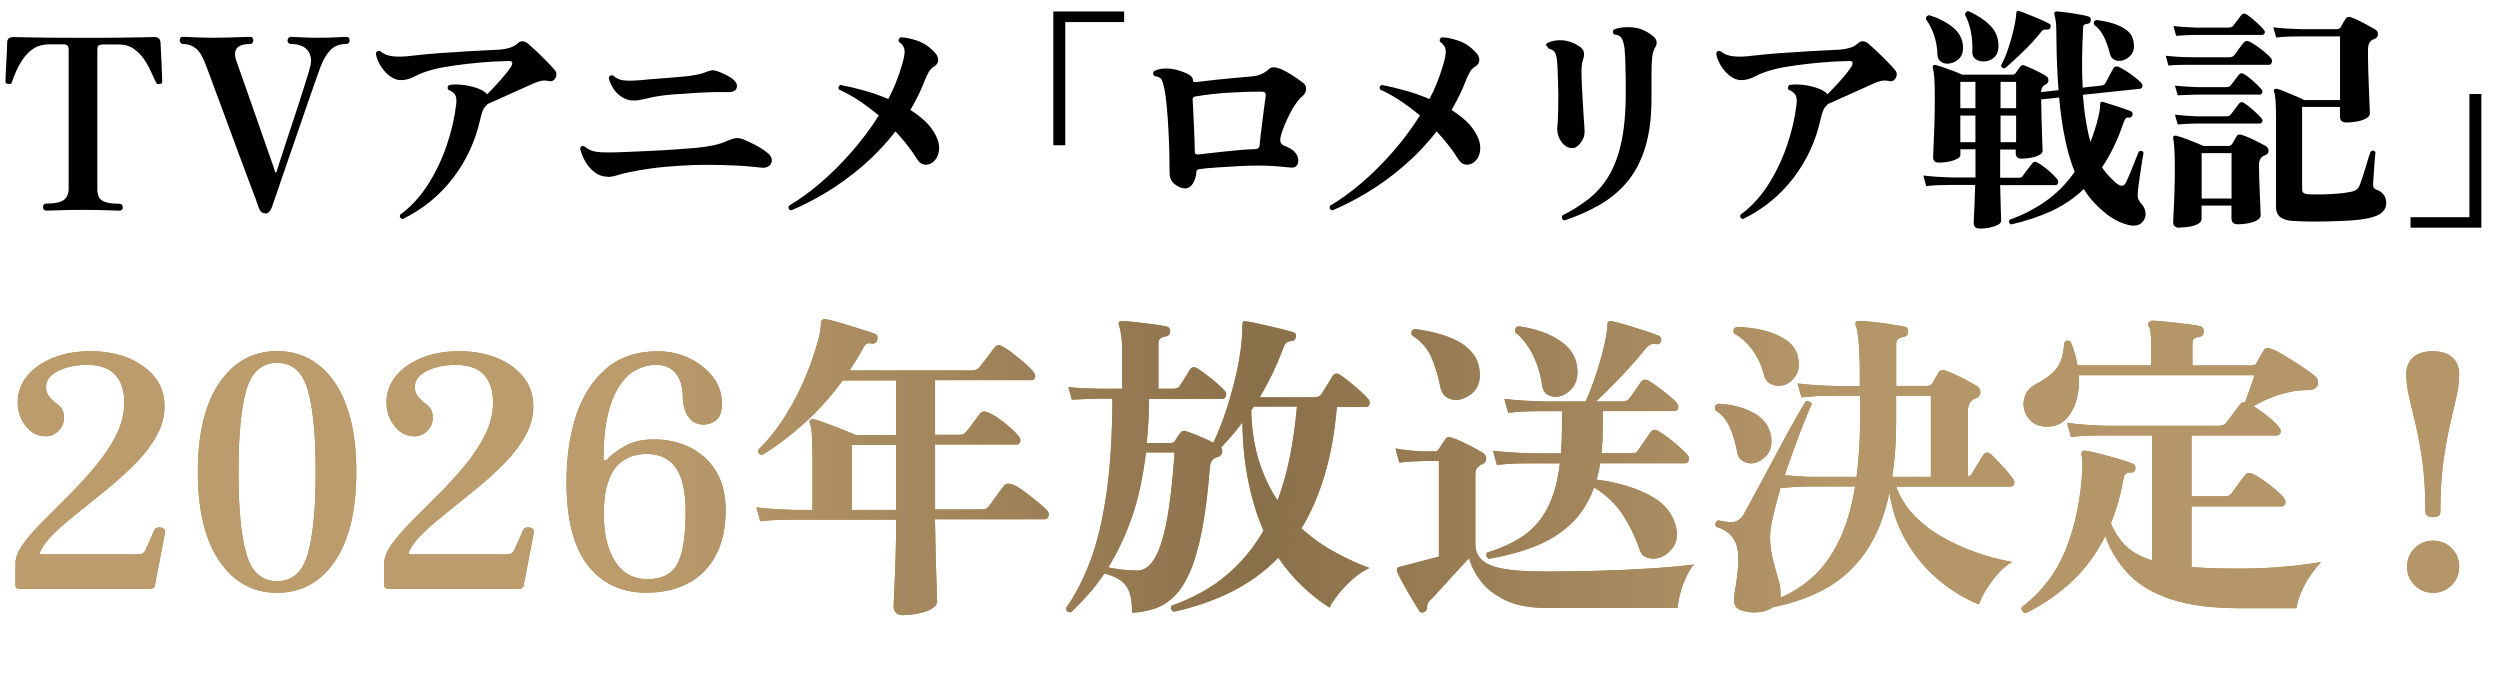 <?xml version="1.0" encoding="UTF-8"?>
<svg id="_レイヤー_2" data-name="レイヤー 2" xmlns="http://www.w3.org/2000/svg" xmlns:xlink="http://www.w3.org/1999/xlink" viewBox="0 0 324.45 88.26">
  <defs>
    <style>
      .cls-1 {
        fill: url(#_新規グラデーションスウォッチ_1);
      }

      .cls-1, .cls-2, .cls-3 {
        stroke-width: 0px;
      }

      .cls-3 {
        fill: #aa8246;
      }
    </style>
    <linearGradient id="_新規グラデーションスウォッチ_1" data-name="新規グラデーションスウォッチ 1" x1="2.01" y1="60.65" x2="319.16" y2="60.65" gradientUnits="userSpaceOnUse">
      <stop offset=".25" stop-color="#bc9c6d"/>
      <stop offset=".51" stop-color="#8a704a"/>
      <stop offset=".74" stop-color="#b59669"/>
    </linearGradient>
  </defs>
  <g id="_レイヤー_1-2" data-name="レイヤー 1">
    <g id="home_onair_1">
      <g>
        <path class="cls-2" d="m5.99,27.32c-.27,0-.4-.14-.4-.43,0-.31.13-.47.4-.47,1.16,0,1.94-.17,2.33-.5.39-.33.59-.8.59-1.4V6.4c0-.43-.22-.65-.65-.65h-1.86c-.79,0-1.46.18-2.02.54-.56.36-1.02.82-1.4,1.37-.37.55-.67,1.09-.9,1.63-.23.54-.4.99-.53,1.37-.04.12-.1.2-.19.22-.08.02-.2.02-.34,0h-.06c-.12-.02-.2-.07-.22-.14-.02-.07-.03-.15-.03-.23s.01-.35.03-.81.05-.97.08-1.55c.03-.58.06-1.12.08-1.61.02-.5.03-.84.03-1.02,0-.48.27-.71.81-.71.1,0,.55.01,1.33.03.79.02,1.85.04,3.18.05,1.33.01,2.87.02,4.61.02s3.27,0,4.61-.02c1.33-.01,2.41-.03,3.21-.05.81-.02,1.26-.03,1.37-.03.5,0,.76.25.78.75,0,.15.02.46.05.95.03.49.06,1.02.08,1.61s.04,1.12.06,1.58c.02.47.03.74.03.82,0,.12-.01.21-.03.26-.02.05-.11.09-.28.11-.02,0-.05.01-.09.03-.08,0-.16,0-.22-.02-.06-.01-.13-.1-.22-.26-.17-.35-.37-.8-.61-1.33-.24-.54-.54-1.08-.9-1.61-.36-.54-.81-.99-1.35-1.37-.54-.37-1.2-.56-1.99-.56h-2.05c-.19,0-.35.04-.48.11-.13.07-.2.25-.2.54v18.13c0,.35.06.67.17.96.11.29.37.52.78.68s1.03.25,1.88.25c.31,0,.47.16.47.47,0,.29-.16.43-.47.43-.21,0-.72-.02-1.54-.05-.82-.03-1.87-.05-3.15-.05s-2.34.02-3.18.05c-.84.03-1.37.05-1.6.05Z"/>
        <path class="cls-2" d="m34.42,27.69c-.37,0-.64-.22-.81-.65-.02-.08-.15-.46-.4-1.13-.25-.67-.57-1.54-.98-2.61-.4-1.07-.84-2.23-1.3-3.49-.47-1.26-.93-2.52-1.4-3.79-.47-1.26-.9-2.43-1.3-3.51-.4-1.08-.74-1.97-.99-2.67-.26-.7-.41-1.11-.45-1.21-.42-1.16-.86-1.94-1.35-2.33-.49-.39-1.06-.59-1.72-.59-.1,0-.2-.05-.28-.14s-.12-.19-.12-.29c0-.33.13-.5.4-.5.14,0,.43.01.85.03.42.02.91.04,1.46.06.55.02,1.08.03,1.6.03.6,0,1.26-.01,1.97-.03.71-.02,1.34-.04,1.89-.06.55-.02.87-.03.98-.03.27,0,.4.17.4.5,0,.1-.04.2-.11.29s-.17.14-.29.14c-1.66,0-2.27.69-1.83,2.08.06.21.23.69.5,1.44s.59,1.66.96,2.72c.37,1.06.76,2.16,1.16,3.31.4,1.15.78,2.23,1.13,3.24.35,1.01.65,1.87.9,2.56s.38,1.1.4,1.23c.02.06.05.09.09.09s.07-.01.09-.03c.06-.19.2-.61.4-1.26s.46-1.43.76-2.34c.3-.91.62-1.88.96-2.9.34-1.02.67-2.02.98-3,.31-.97.58-1.83.81-2.56.23-.73.38-1.27.47-1.6.23-.91.11-1.63-.34-2.17-.46-.54-1.17-.81-2.14-.81-.14,0-.26-.05-.34-.14-.08-.09-.12-.19-.12-.29,0-.12.04-.24.12-.34.08-.1.2-.16.34-.16.19,0,.6.02,1.24.06.64.04,1.44.06,2.39.06s1.68-.02,2.3-.06c.62-.04,1.02-.06,1.21-.06.31,0,.47.17.47.5,0,.1-.04.2-.12.29-.08.09-.2.14-.34.14-.87,0-1.56.27-2.06.81-.51.54-.95,1.3-1.32,2.3-.1.29-.29.81-.56,1.57-.27.76-.58,1.66-.95,2.72-.36,1.06-.75,2.18-1.16,3.37-.41,1.19-.82,2.38-1.23,3.55-.4,1.18-.78,2.27-1.12,3.26-.34.99-.62,1.82-.84,2.47-.22.65-.36,1.05-.42,1.2-.21.5-.49.75-.84.75Z"/>
        <path class="cls-2" d="m52.25,28.44c-.14-.04-.25-.11-.31-.22-.06-.1-.07-.22-.03-.34,1.39-1.01,2.58-2.3,3.59-3.86,1-1.56,1.82-3.26,2.45-5.09.63-1.83,1.05-3.65,1.26-5.45.06-.58,0-.99-.19-1.24-.19-.25-.47-.44-.84-.59-.08-.1-.11-.22-.08-.34.03-.12.1-.22.2-.28.5-.08,1.07-.09,1.71-.02.64.07,1.25.21,1.83.4.58.2,1.01.44,1.3.73l.09.09c.54-.54,1.1-1.14,1.69-1.8.59-.66,1.05-1.24,1.38-1.74.14-.23.2-.42.17-.57s-.19-.22-.48-.2c-1.24.02-2.47.09-3.69.2-1.22.11-2.35.24-3.4.39-1.04.15-1.93.31-2.65.5-.95.25-1.74.54-2.38.88-.63.34-1.25.51-1.85.51-.52,0-1.02-.2-1.51-.59-.49-.39-.88-.86-1.2-1.41-.31-.55-.49-1.05-.53-1.51.14-.29.35-.36.62-.22.37.35.91.56,1.61.64.7.07,1.53.05,2.48-.08,1.01-.12,2.18-.23,3.49-.33,1.31-.09,2.64-.18,3.99-.26,1.34-.08,2.59-.14,3.73-.19.46-.02.92-.1,1.38-.23.47-.13.83-.34,1.1-.6.23-.21.46-.29.68-.26.23.03.43.12.62.26.25.21.6.53,1.06.96.46.43.92.88,1.38,1.35.46.47.83.86,1.1,1.2.12.15.19.31.19.48s-.04.35-.12.51c-.21.35-.5.49-.87.4-.35-.08-.69-.09-1.02-.02-.33.07-.65.18-.96.33-.56.25-1.21.54-1.94.87-.73.33-1.46.66-2.19.98-.72.32-1.33.6-1.83.82-.04.06-.11.15-.22.25-.19.17-.33.39-.43.67-.1.28-.2.6-.28.95-.62,2.88-1.81,5.45-3.55,7.73-1.75,2.28-3.94,4.06-6.57,5.34Z"/>
        <path class="cls-2" d="m78.89,22.94c-.64,0-1.22-.2-1.72-.59-.51-.39-.92-.87-1.24-1.44-.32-.57-.53-1.12-.64-1.66.1-.29.29-.37.56-.25.35.31.77.52,1.24.64.48.11,1.18.16,2.11.14.48,0,1.18-.02,2.13-.06.94-.04,1.98-.09,3.1-.14,1.13-.05,2.22-.11,3.29-.19,1.07-.07,1.94-.14,2.62-.2.85-.08,1.61-.2,2.28-.34.67-.14,1.3-.35,1.88-.62.31-.14.61-.24.9-.29.29-.05.62-.02.99.11.52.21,1.07.47,1.66.78s1.09.63,1.5.96c.39.31.6.63.62.95.02.32-.1.58-.36.79-.26.21-.62.28-1.07.22-.41-.04-.95-.09-1.61-.16-.66-.06-1.33-.1-1.99-.12-.97-.04-2.05-.07-3.24-.08-1.19,0-2.35.03-3.49.11-1.45.08-2.75.2-3.9.36s-2.08.32-2.81.48c-.7.15-1.26.28-1.66.42-.4.13-.79.2-1.16.2Zm3.57-9.9c-.56.04-1.08-.07-1.57-.34-.49-.27-.9-.64-1.23-1.12s-.55-.97-.65-1.49c.1-.29.29-.38.56-.28.39.35.85.56,1.37.62.52.06,1.25.05,2.21-.03.31-.04.74-.08,1.3-.12.56-.04,1.16-.09,1.8-.14.64-.05,1.27-.1,1.88-.15.61-.05,1.13-.11,1.57-.17.41-.06.78-.13,1.09-.2.31-.07.6-.17.87-.29.29-.1.52-.17.7-.2.18-.03.39,0,.64.08.46.15.88.33,1.29.54.4.22.7.41.88.57.41.35.56.72.43,1.1-.12.38-.53.56-1.21.54-.5-.02-1.13-.02-1.89,0-.77.02-1.58.06-2.45.11-.87.05-1.7.11-2.5.17-.8.06-1.47.13-2.03.22-.52.08-1.05.19-1.6.33-.55.13-1.03.22-1.44.26Z"/>
        <path class="cls-2" d="m102.69,27.32c-.33-.1-.43-.31-.31-.62,1.28-.75,2.62-1.71,4.02-2.9,1.4-1.19,2.76-2.54,4.08-4.04,1.32-1.5,2.51-3.09,3.57-4.77-.81-.68-1.65-1.31-2.51-1.89-.87-.58-1.76-1.08-2.67-1.49-.06-.12-.07-.24-.02-.36.05-.11.13-.19.23-.23.97.19,2,.43,3.07.73,1.08.3,2.12.67,3.14,1.1.75-1.45,1.32-2.89,1.74-4.32.29-.93.41-1.61.36-2.03-.05-.42-.29-.78-.73-1.07-.06-.12-.07-.24-.01-.36.05-.11.13-.19.23-.23.68.02,1.43.18,2.25.47.82.29,1.57.82,2.25,1.58.29.33.41.66.37.99-.04.33-.23.59-.56.78-.25.15-.47.37-.65.68-.19.31-.37.7-.56,1.18-.25.66-.53,1.3-.84,1.92-.31.62-.64,1.23-.99,1.83.72.46,1.37.95,1.92,1.47.56.53,1,1.11,1.33,1.75.33.62.49,1.2.48,1.72-.01.53-.13.97-.36,1.33-.23.36-.51.61-.84.73-.29.12-.58.14-.88.05s-.55-.31-.76-.64c-.79-1.26-1.73-2.47-2.83-3.63-1.3,1.68-2.74,3.18-4.3,4.52-1.56,1.33-3.14,2.48-4.73,3.43-1.59.95-3.09,1.72-4.5,2.3Z"/>
        <path class="cls-2" d="m136.7,18.84V1.49h9.19v1.37h-7.64v15.99h-1.55Z"/>
        <path class="cls-2" d="m153.87,24.46c-.46,0-.92-.18-1.4-.54-.48-.36-.7-.9-.68-1.6,0-.58-.01-1.36-.03-2.33-.02-.97-.06-2.01-.12-3.1-.06-1.1-.13-2.12-.22-3.07-.08-.95-.18-1.68-.28-2.17-.12-.6-.25-1.03-.37-1.29-.12-.26-.43-.42-.93-.48-.23-.21-.25-.42-.06-.65.43-.25,1.02-.36,1.75-.34.73.02,1.55.23,2.44.62.58.25.87.58.87.99,0,.1.1.16.31.16.83-.1,1.69-.2,2.59-.3.9-.09,1.77-.18,2.62-.26.85-.08,1.58-.14,2.2-.19.81-.08,1.51-.39,2.11-.93.17-.17.36-.25.59-.25s.48.05.75.15c.41.15.93.41,1.55.79.62.38,1.16.76,1.61,1.13.25.21.36.47.33.79-.03.32-.16.6-.39.82-.27.21-.5.45-.7.71-.2.27-.41.59-.64.96-.25.43-.49.91-.73,1.41-.24.51-.43.98-.59,1.43-.16.45-.25.79-.29,1.04-.06.41.07.71.4.9.23.08.5.21.81.37.31.17.54.34.68.53.25.27.39.57.43.9.04.33-.02.61-.19.82-.17.22-.43.31-.81.26-.39-.04-.98-.09-1.77-.16-.79-.06-1.57-.09-2.36-.09-.85,0-1.76.03-2.73.08-.97.05-1.91.11-2.79.17s-1.63.13-2.23.22c-.23.04-.34.17-.34.37,0,.27-.06.57-.17.9-.11.33-.27.62-.48.85-.21.24-.46.36-.75.36Zm1.61-4.41c.37-.04.87-.1,1.49-.17.62-.07,1.28-.14,1.99-.22.7-.07,1.39-.14,2.05-.2.66-.06,1.23-.09,1.71-.09.29-.02.48-.07.58-.14.09-.07.15-.18.17-.33.02-.27.06-.67.12-1.21.06-.54.13-1.12.22-1.75s.16-1.25.23-1.85c.07-.6.14-1.1.2-1.49.04-.29.02-.48-.06-.57-.08-.09-.28-.14-.59-.14-1.28,0-2.67.05-4.14.14-1.48.09-2.89.25-4.24.48-.29.02-.43.15-.43.37.02.39.05.9.08,1.52.03.62.06,1.28.09,1.97.03.69.06,1.34.08,1.94.02.6.03,1.06.03,1.37,0,.17.04.27.12.31.08.04.19.06.31.06Z"/>
        <path class="cls-2" d="m172.92,27.32c-.33-.1-.43-.31-.31-.62,1.28-.75,2.62-1.71,4.02-2.9,1.4-1.19,2.76-2.54,4.08-4.04,1.32-1.5,2.51-3.09,3.57-4.77-.81-.68-1.65-1.31-2.51-1.89-.87-.58-1.76-1.08-2.67-1.49-.06-.12-.07-.24-.02-.36.05-.11.13-.19.23-.23.97.19,2,.43,3.07.73,1.08.3,2.12.67,3.14,1.1.75-1.45,1.32-2.89,1.74-4.32.29-.93.41-1.61.36-2.03-.05-.42-.29-.78-.73-1.07-.06-.12-.07-.24-.01-.36.05-.11.13-.19.23-.23.68.02,1.43.18,2.25.47.82.29,1.57.82,2.25,1.58.29.33.41.66.37.99-.04.33-.23.59-.56.78-.25.15-.47.37-.65.68-.19.31-.37.7-.56,1.18-.25.66-.53,1.3-.84,1.92-.31.62-.64,1.23-.99,1.83.72.46,1.37.95,1.92,1.47.56.53,1,1.11,1.33,1.75.33.62.49,1.2.48,1.72-.01.53-.13.97-.36,1.33-.23.36-.51.61-.84.73-.29.12-.58.14-.88.05s-.55-.31-.76-.64c-.79-1.26-1.73-2.47-2.83-3.63-1.3,1.68-2.74,3.18-4.3,4.52-1.56,1.33-3.14,2.48-4.73,3.43-1.59.95-3.09,1.72-4.5,2.3Z"/>
        <path class="cls-2" d="m204.01,19.22c-.37,0-.71-.14-1.02-.42s-.55-.64-.71-1.07c-.17-.43-.22-.89-.16-1.37.04-.33.07-.87.09-1.63.02-.76.03-1.58.03-2.47-.02-.79-.04-1.57-.06-2.34-.02-.78-.05-1.37-.09-1.78-.04-.66-.15-1.11-.31-1.35-.17-.24-.4-.39-.71-.45-.08-.06-.16-.13-.22-.22-.06-.08-.12-.16-.19-.22-.02-.1.02-.21.12-.31.58-.29,1.25-.41,2-.36.75.05,1.48.32,2.19.79.58.35.75.9.5,1.65-.15.37-.22.93-.22,1.68,0,.52.02,1.11.05,1.79.03.67.07,1.36.11,2.06.04.7.08,1.36.12,1.96.04.48.07.89.09,1.24.02.35.03.6.03.75,0,.46-.17.92-.51,1.38s-.72.7-1.13.7Zm-.99,9.38c-.14-.04-.24-.12-.28-.25-.04-.12-.04-.25,0-.37,1.22-.62,2.34-1.32,3.35-2.1,1.01-.78,1.89-1.75,2.62-2.93.73-1.18,1.3-2.65,1.69-4.41.39-1.76.59-3.92.59-6.49,0-1.03,0-2.08-.03-3.15-.02-1.07-.06-1.92-.12-2.56-.08-.66-.22-1.13-.4-1.41s-.51-.43-.96-.45c-.21-.21-.22-.42-.03-.65.66-.27,1.46-.36,2.41-.28.94.08,1.83.46,2.65,1.12.25.19.4.41.47.68.06.27,0,.53-.16.78-.21.33-.34.76-.4,1.29-.06.53-.09,1.32-.09,2.38v2.95c0,2.5-.27,4.64-.82,6.41-.55,1.77-1.33,3.25-2.34,4.45-1.01,1.2-2.21,2.19-3.58,2.98-1.38.79-2.89,1.46-4.55,2.02Z"/>
        <path class="cls-2" d="m226.2,28.44c-.14-.04-.25-.11-.31-.22-.06-.1-.07-.22-.03-.34,1.39-1.01,2.58-2.3,3.59-3.86,1-1.56,1.82-3.26,2.45-5.09.63-1.83,1.05-3.65,1.26-5.45.06-.58,0-.99-.19-1.24-.19-.25-.47-.44-.84-.59-.08-.1-.11-.22-.08-.34.03-.12.1-.22.2-.28.5-.08,1.07-.09,1.71-.02.64.07,1.25.21,1.83.4.58.2,1.01.44,1.3.73l.09.09c.54-.54,1.1-1.14,1.69-1.8.59-.66,1.05-1.24,1.38-1.74.14-.23.2-.42.17-.57s-.19-.22-.48-.2c-1.24.02-2.47.09-3.69.2-1.22.11-2.35.24-3.4.39-1.04.15-1.93.31-2.65.5-.95.25-1.74.54-2.38.88-.63.34-1.25.51-1.85.51-.52,0-1.02-.2-1.51-.59-.49-.39-.88-.86-1.2-1.41-.31-.55-.49-1.05-.53-1.51.14-.29.35-.36.62-.22.37.35.91.56,1.61.64.7.07,1.53.05,2.48-.08,1.01-.12,2.18-.23,3.49-.33,1.31-.09,2.64-.18,3.99-.26,1.34-.08,2.59-.14,3.73-.19.46-.02.92-.1,1.38-.23.47-.13.83-.34,1.1-.6.23-.21.46-.29.68-.26.23.03.43.12.62.26.25.21.6.53,1.06.96.46.43.92.88,1.38,1.35.46.47.83.86,1.1,1.2.12.15.19.31.19.48s-.04.35-.12.51c-.21.35-.5.49-.87.4-.35-.08-.69-.09-1.02-.02-.33.07-.65.18-.96.33-.56.25-1.21.54-1.94.87-.73.33-1.46.66-2.19.98-.72.32-1.33.6-1.83.82-.04.06-.11.15-.22.25-.19.17-.33.39-.43.67-.1.28-.2.6-.28.95-.62,2.88-1.81,5.45-3.55,7.73-1.75,2.28-3.94,4.06-6.57,5.34Z"/>
        <path class="cls-2" d="m256.9,29.65c-.5,0-.75-.23-.75-.68,0-.1.01-.39.03-.87.02-.48.05-1.08.08-1.8.03-.72.06-1.49.08-2.3h-2.98c-.68,0-1.28.01-1.8.03s-1.04.06-1.58.12l-.37-1.37c1.01.12,2.27.21,3.76.25h3.01v-3.66h-1.96v.71c0,.21-.14.39-.43.54-.29.16-.65.27-1.09.36-.43.08-.86.12-1.27.12-.5,0-.75-.23-.75-.68,0-.08,0-.37.03-.87.02-.5.05-1.11.08-1.85.03-.73.06-1.52.08-2.34.02-.83.03-1.6.03-2.33,0-1.35-.02-2.31-.06-2.89-.04-.58-.11-1.02-.22-1.33-.02-.12.01-.23.09-.31s.19-.1.31-.06c.25.06.58.17,1.01.31.42.15.86.3,1.3.47.45.17.82.32,1.13.47h6.49c.19,0,.34-.07.46-.22.08-.12.17-.26.26-.4.09-.14.2-.29.33-.43.06-.08.14-.14.23-.17.09-.03.21-.02.36.05.23.08.52.21.88.37.36.17.72.34,1.09.53.36.19.65.35.85.5.17.12.24.3.23.53-.01.23-.12.39-.33.5-.17.08-.27.15-.31.19-.19.15-.29.41-.31.81l.25-.03,2.02-.22c-.17-2.05-.26-4.34-.28-6.86,0-1.01-.03-1.72-.09-2.11-.06-.39-.11-.66-.16-.81-.06-.08-.06-.18,0-.28.04-.1.13-.16.28-.16.33.02.77.07,1.32.14.55.07,1.09.16,1.61.25.53.09.92.18,1.16.26.27.06.38.23.34.5-.02.27-.17.42-.43.47-.19.02-.33.06-.42.11-.09.05-.14.17-.14.36-.08,1.51-.13,2.91-.14,4.21s.02,2.49.08,3.59l2.27-.25c.19-.02.33-.05.43-.09s.2-.13.28-.28c.1-.21.26-.52.48-.93.22-.41.39-.72.51-.93.14-.27.37-.34.68-.22.46.21.98.52,1.58.95.6.42,1.04.79,1.33,1.1.17.17.23.34.19.51-.04.18-.14.27-.31.29l-7.42.78c.1,1.28.24,2.43.4,3.43.17,1,.36,1.9.59,2.69.21-.52.4-1.06.57-1.61.18-.56.34-1.15.48-1.77.1-.39.16-.72.17-.99.01-.27.03-.47.05-.59,0-.23.13-.3.4-.22.14.04.45.13.9.28.46.15.94.3,1.44.47.51.17.91.31,1.2.43.21.08.29.25.25.5-.02.08-.07.17-.16.25-.08.08-.2.11-.34.09-.21-.02-.35.03-.43.16-.08.12-.18.33-.28.62-.39,1.14-.82,2.17-1.27,3.1-.46.93-.95,1.79-1.49,2.58.27.39.55.75.84,1.06.29.31.59.61.9.9.35.29.64.43.85.43s.41-.17.57-.5c.14-.31.32-.72.53-1.23.21-.51.41-1.02.62-1.54.21-.52.36-.91.47-1.18.31-.14.52-.09.62.16-.04.21-.1.53-.17.98-.07.45-.14.92-.22,1.43-.07.51-.14.98-.2,1.41-.06.44-.1.75-.12.93-.06.48-.07.84-.02,1.09s.23.55.54.9c.29.35.44.75.45,1.2s-.16.83-.51,1.16c-.39.39-1.03.47-1.91.23-.88-.24-1.74-.68-2.59-1.32-.58-.46-1.12-.95-1.63-1.49-.51-.54-.97-1.14-1.38-1.8-1.26,1.2-2.68,2.16-4.24,2.87-1.56.71-3.3,1.29-5.2,1.72-.29-.15-.35-.35-.19-.62,1.72-.6,3.29-1.41,4.72-2.42,1.43-1.01,2.67-2.28,3.73-3.79-.97-2.36-1.65-5.58-2.02-9.65l-2.02.22-.31.03c.02.95.04,1.91.06,2.89.02.97.05,1.81.08,2.51s.05,1.13.05,1.27c0,.21-.14.39-.42.54-.28.16-.63.27-1.06.36-.42.08-.84.12-1.26.12-.5,0-.75-.24-.75-.71v-.47h-2.02v3.66h2.24c.19,0,.33-.01.43-.03.1-.02.2-.1.28-.25.17-.23.38-.51.64-.85.26-.34.45-.58.57-.73.17-.25.4-.28.71-.09.41.23.87.55,1.37.98.5.42.88.8,1.15,1.13.14.19.19.37.12.54s-.18.26-.34.26h-7.17c.02,1.12.05,2.12.08,3.01.03.89.05,1.43.05,1.61,0,.21-.15.39-.45.54s-.67.27-1.1.36c-.43.08-.87.12-1.3.12Zm-3.79-21.42c-.43.08-.81.03-1.13-.16-.32-.19-.5-.51-.54-.96-.02-.91-.17-1.77-.45-2.58s-.63-1.48-1.04-2.02c-.02-.17.02-.29.11-.39.09-.09.21-.14.36-.14,1.22.39,2.24.92,3.04,1.58.81.66,1.24,1.48,1.3,2.45.04.64-.1,1.14-.42,1.51-.32.36-.73.6-1.23.7Zm1.3,5.81h1.96v-3.42h-1.96v3.42Zm0,4.41h1.96v-3.45h-1.96v3.45Zm3.17-10.49c-.46.04-.84-.05-1.16-.26-.32-.22-.47-.55-.45-1.01.06-1.9-.26-3.5-.96-4.78.02-.17.08-.29.19-.37.1-.08.22-.1.34-.06,1.12.5,2.03,1.11,2.75,1.83.71.72,1.07,1.6,1.07,2.64,0,.64-.17,1.13-.51,1.46s-.76.52-1.26.56Zm2.05,6.08h2.02v-3.42h-2.02v3.42Zm0,4.41h2.02v-3.45h-2.02v3.45Zm.59-9.59c-.15.02-.26,0-.36-.08-.09-.07-.15-.17-.17-.29.35-.6.7-1.43,1.04-2.5.34-1.07.62-2.15.82-3.24.04-.23.07-.42.09-.59s.03-.29.03-.37c0-.17.02-.27.06-.31.08-.08.19-.1.31-.06.31.1.7.25,1.18.45.48.2.96.4,1.46.6.5.21.91.4,1.24.59.21.08.27.25.19.5-.02.12-.08.2-.19.23-.1.03-.21.05-.31.05-.21-.02-.36,0-.45.05-.09.05-.2.16-.33.33-.66.83-1.43,1.67-2.3,2.51s-1.65,1.56-2.33,2.14Zm15.27-1.02c-.35.1-.69.08-1.03-.06-.33-.14-.55-.42-.65-.84-.15-.64-.38-1.32-.71-2.05-.33-.72-.77-1.27-1.3-1.65-.15-.31-.06-.53.25-.65.7.08,1.41.23,2.11.43.7.21,1.31.5,1.82.88.51.38.81.9.92,1.54.12.66.03,1.2-.28,1.61-.31.41-.68.67-1.12.78Z"/>
        <path class="cls-2" d="m281.41,8.48l-.34-1.24c.62.06,1.21.11,1.75.14.55.03,1.17.05,1.88.05h4.59c.33,0,.57-.1.71-.31.1-.14.29-.41.57-.79.28-.38.49-.66.64-.82.21-.21.45-.25.71-.12.29.15.62.35.99.61.37.26.72.53,1.06.81s.58.52.75.73c.14.17.18.35.11.56-.07.21-.19.31-.36.31h-9.78c-.79,0-1.44,0-1.96.02-.52.01-.96.04-1.33.08Zm1.43,21.08c-.54,0-.81-.25-.81-.75,0-.12.02-.55.06-1.27.04-.72.08-1.59.11-2.61.03-1.01.05-2.03.05-3.04s-.02-1.84-.06-2.55c-.04-.7-.09-1.15-.16-1.33-.02-.17,0-.28.06-.34.1-.06.22-.08.34-.06.41.1.98.29,1.69.57.71.28,1.33.53,1.85.76h3.2c.25,0,.42-.09.53-.28.06-.1.16-.26.28-.47.12-.21.22-.37.28-.5.12-.23.34-.29.65-.19.29.08.63.21,1.02.39.39.18.79.36,1.18.56.39.2.71.37.96.51.23.15.34.35.34.62s-.15.46-.43.56c-.06.02-.13.05-.22.09-.39.19-.59.59-.59,1.21,0,.41.01.97.03,1.66.02.69.05,1.4.08,2.13.03.72.06,1.35.08,1.86s.03.81.03.87c0,.23-.15.43-.45.61-.3.18-.68.31-1.13.4-.46.09-.91.14-1.37.14-.56,0-.84-.26-.84-.78v-1.65h-3.88v1.77c0,.23-.15.42-.43.59-.29.17-.66.29-1.1.37s-.9.12-1.35.12Zm-.43-24.93l-.34-1.24c.83.08,1.79.15,2.89.19h4.22c.31,0,.53-.08.65-.25s.29-.38.5-.65c.21-.27.38-.51.53-.71.17-.23.39-.27.68-.12.33.21.72.52,1.18.93.46.41.82.78,1.09,1.09.12.15.16.29.09.44-.06.15-.18.22-.34.22h-8.57c-1.06.02-1.92.06-2.58.12Zm.22,7.73l-.37-1.24c.83.08,1.8.15,2.92.19h3.69c.31,0,.53-.08.65-.25.12-.17.29-.38.5-.65.21-.27.38-.51.53-.71.19-.23.41-.26.68-.09.33.19.72.49,1.18.9s.82.78,1.09,1.09c.12.15.16.29.09.45-.06.16-.18.23-.34.23h-8.07c-1.04.02-1.88.05-2.54.09Zm0,3.79l-.37-1.27c.83.1,1.8.18,2.92.22h3.69c.29,0,.51-.08.65-.25.12-.17.29-.39.5-.67.21-.28.38-.51.53-.7.19-.25.41-.29.68-.12.33.21.72.51,1.18.92.46.4.82.76,1.09,1.07.12.15.16.29.09.45-.06.16-.18.23-.34.23h-8.07c-1.04.02-1.88.06-2.54.12Zm3.1,9.62h3.88v-5.9h-3.88v5.9Zm11.95,2.92c-.79-.06-1.37-.23-1.74-.51-.37-.28-.56-.74-.56-1.38v-11.58c0-.91-.02-1.63-.06-2.17-.04-.54-.1-.91-.19-1.12-.06-.17-.03-.29.09-.37.1-.04.22-.05.34-.03.27.08.62.21,1.04.39.42.18.86.36,1.3.54.45.19.82.36,1.13.53h4.66V4.72h-4.91c-.68,0-1.28.01-1.8.03-.52.02-1.04.06-1.58.12l-.37-1.33c.64.08,1.25.14,1.82.17.57.03,1.22.06,1.94.08h4.44c.27,0,.46-.09.56-.28.06-.12.16-.3.29-.53.13-.23.24-.4.33-.53.12-.23.35-.3.68-.22.43.15.97.39,1.61.73.64.34,1.16.63,1.55.85.25.15.37.36.36.64-.01.28-.16.48-.45.61-.12.04-.22.08-.28.12-.37.19-.56.61-.56,1.27,0,.75,0,1.57.03,2.48s.05,1.8.09,2.65c.04.86.07,1.58.09,2.17s.03.93.03,1.01c0,.23-.16.43-.47.6-.31.18-.7.31-1.16.4s-.94.14-1.41.14c-.56,0-.84-.26-.84-.78v-1.24h-4.91v10.65c0,.25.06.42.19.51.12.09.32.15.59.17.56.02,1.19.03,1.89.02.7-.01,1.38-.05,2.03-.11.65-.06,1.18-.13,1.6-.22.33-.06.58-.16.76-.29.18-.13.33-.36.45-.67.06-.14.16-.42.29-.82.13-.4.27-.85.42-1.33.14-.49.28-.93.4-1.33.12-.4.22-.67.28-.79.27-.19.48-.16.62.09-.02.15-.05.41-.08.79-.03.38-.06.81-.09,1.27s-.06.9-.09,1.29c-.03.39-.05.67-.05.84,0,.21.04.36.11.45.07.09.21.18.42.26.35.12.64.33.85.62.22.29.33.66.33,1.12s-.19.85-.56,1.18c-.37.33-.97.58-1.8.75-.58.12-1.31.22-2.2.28-.89.06-1.83.1-2.81.12-.98.02-1.89.03-2.73.02-.84-.01-1.49-.04-1.94-.08Z"/>
        <path class="cls-2" d="m312.84,29.56v-1.37h7.64v-15.99h1.55v17.35h-9.19Z"/>
      </g>
      <g>
        <g>
          <path class="cls-3" d="m2.8,76.43c-.2,0-.38-.02-.54-.06-.17-.04-.25-.19-.25-.44v-2.84c0-.75.34-1.59,1.02-2.53.68-.93,1.56-1.94,2.63-3.01,1.07-1.07,2.21-2.21,3.41-3.41,1.2-1.2,2.33-2.44,3.41-3.74,1.07-1.3,1.95-2.63,2.63-3.99.68-1.36,1.02-2.76,1.02-4.18,0-1.56-.4-2.76-1.19-3.61-.79-.85-2.03-1.27-3.7-1.27-.86,0-1.7.11-2.51.33-.81.22-1.47.55-1.99.98-.52.43-.77.97-.77,1.61,0,.36.1.71.31,1.04.21.33.59.71,1.15,1.13.59.42.88,1,.88,1.76,0,.67-.24,1.24-.71,1.71-.47.47-1.03.71-1.67.71-1.03,0-1.9-.45-2.59-1.34-.7-.89-1.04-1.91-1.04-3.05,0-1.28.41-2.42,1.23-3.43.82-1,1.94-1.79,3.36-2.36,1.42-.57,3.04-.86,4.85-.86s3.52.3,4.95.9,2.57,1.43,3.41,2.49c.84,1.06,1.25,2.31,1.25,3.76,0,1.28-.33,2.54-1,3.76-.67,1.23-1.55,2.4-2.63,3.51-1.09,1.11-2.26,2.19-3.53,3.24-1.27,1.04-2.5,2.04-3.7,2.99-1.2.95-2.26,1.85-3.18,2.7-.92.85-1.57,1.65-1.96,2.4-.17.31-.22.49-.15.54.07.06.24.08.52.08h11.87c.36,0,.63-.03.82-.08.18-.06.36-.25.52-.58.14-.31.33-.72.56-1.25.24-.53.41-.93.52-1.21.11-.22.29-.35.54-.38s.47.02.67.15c.2.13.25.34.17.65l-1.3,6.77c-.06.22-.19.35-.4.38-.21.03-.45.04-.73.04H2.8Z"/>
          <path class="cls-3" d="m35.96,76.93c-3.12,0-5.61-1.36-7.48-4.1-1.87-2.73-2.8-6.59-2.8-11.58s.93-8.85,2.8-11.58c1.87-2.73,4.36-4.1,7.48-4.1s5.65,1.37,7.5,4.1c1.85,2.73,2.78,6.59,2.78,11.58s-.93,8.85-2.78,11.58c-1.85,2.73-4.35,4.1-7.5,4.1Zm0-1.5c1.98,0,3.31-1.18,3.99-3.55.68-2.37,1.02-5.91,1.02-10.62s-.34-8.28-1.02-10.64c-.68-2.35-2.01-3.53-3.99-3.53s-3.31,1.18-3.99,3.53c-.68,2.35-1.02,5.9-1.02,10.64s.34,8.25,1.02,10.62c.68,2.37,2.01,3.55,3.99,3.55Z"/>
          <path class="cls-3" d="m50.66,76.43c-.2,0-.38-.02-.54-.06-.17-.04-.25-.19-.25-.44v-2.84c0-.75.34-1.59,1.02-2.53.68-.93,1.56-1.94,2.63-3.01,1.07-1.07,2.21-2.21,3.41-3.41,1.2-1.2,2.33-2.44,3.41-3.74,1.07-1.3,1.95-2.63,2.63-3.99.68-1.36,1.02-2.76,1.02-4.18,0-1.56-.4-2.76-1.19-3.61-.79-.85-2.03-1.27-3.7-1.27-.86,0-1.7.11-2.51.33-.81.22-1.47.55-1.99.98-.52.43-.77.97-.77,1.61,0,.36.1.71.31,1.04.21.33.59.71,1.15,1.13.59.42.88,1,.88,1.76,0,.67-.24,1.24-.71,1.71-.47.47-1.03.71-1.67.71-1.03,0-1.9-.45-2.59-1.34-.7-.89-1.04-1.91-1.04-3.05,0-1.28.41-2.42,1.23-3.43.82-1,1.94-1.79,3.36-2.36,1.42-.57,3.04-.86,4.85-.86s3.52.3,4.95.9,2.57,1.43,3.41,2.49c.84,1.06,1.25,2.31,1.25,3.76,0,1.28-.33,2.54-1,3.76-.67,1.23-1.55,2.4-2.63,3.51-1.09,1.11-2.26,2.19-3.53,3.24-1.27,1.04-2.5,2.04-3.7,2.99-1.2.95-2.26,1.85-3.18,2.7-.92.85-1.57,1.65-1.96,2.4-.17.31-.22.49-.15.54.07.06.24.08.52.08h11.87c.36,0,.63-.03.82-.08.18-.06.36-.25.52-.58.14-.31.33-.72.56-1.25.24-.53.41-.93.52-1.21.11-.22.29-.35.54-.38s.47.02.67.15c.2.13.25.34.17.65l-1.3,6.77c-.06.22-.19.35-.4.38-.21.03-.45.04-.73.04h-16.17Z"/>
          <path class="cls-3" d="m84.01,76.93c-3.32,0-5.89-1.19-7.73-3.57-1.84-2.38-2.76-5.98-2.76-10.8,0-3.2.42-6.08,1.25-8.63.84-2.55,2.13-4.58,3.89-6.08,1.76-1.5,3.98-2.26,6.69-2.26,1.48,0,2.84.3,4.1.9s2.27,1.4,3.05,2.4c.78,1,1.17,2.12,1.17,3.34.06,1.2-.23,2-.86,2.4s-1.27.55-1.94.44c-.58-.11-1.04-.36-1.36-.75s-.55-.84-.69-1.36c-.14-.52-.21-.98-.21-1.4,0-1.34-.31-2.38-.92-3.11-.61-.74-1.46-1.11-2.55-1.11-.75,0-1.53.18-2.34.54-.81.36-1.55,1-2.21,1.9-.67.91-1.21,2.15-1.63,3.72-.42,1.57-.63,3.57-.63,6,0,.17.06.26.17.27.11.01.21-.03.29-.15.64-.67,1.46-1.27,2.44-1.8.99-.53,2.21-.79,3.66-.79,1.67,0,3.21.34,4.62,1.02,1.41.68,2.54,1.71,3.39,3.07.85,1.37,1.27,3.05,1.27,5.06,0,2.37-.43,4.35-1.3,5.93-.86,1.59-2.05,2.79-3.57,3.59s-3.28,1.21-5.29,1.21Zm0-1.76c1.92,0,3.23-.68,3.93-2.05.7-1.36,1.04-3.61,1.04-6.73,0-2.56-.42-4.45-1.25-5.66-.84-1.21-2.12-1.82-3.85-1.82-.61,0-1.25.1-1.9.31s-1.25.59-1.8,1.13c-.54.54-.98,1.33-1.32,2.36-.33,1.03-.5,2.37-.5,4.01,0,2.56.49,4.61,1.46,6.14.98,1.53,2.37,2.3,4.18,2.3Z"/>
          <path class="cls-3" d="m117.27,79.85c-.86,0-1.3-.4-1.3-1.21,0-.17.03-.8.08-1.9.06-1.1.11-2.48.17-4.14.06-1.66.08-3.38.08-5.16h-13.08c-.92,0-1.73.01-2.42.04-.7.03-1.41.08-2.13.17l-.5-1.8c1.39.17,3.08.28,5.06.33h2.21v-6.81c0-1.36-.03-2.39-.08-3.07-.06-.68-.14-1.13-.25-1.36-.08-.17-.07-.31.04-.42.08-.11.22-.15.42-.13.36.08.89.26,1.59.52.7.27,1.41.54,2.13.81.72.28,1.32.53,1.8.75h5.22v-7.1h-6.94c-1.53,2.09-3.19,3.94-4.97,5.54s-3.62,2.99-5.52,4.16c-.39-.08-.54-.32-.46-.71,1.31-1.28,2.49-2.77,3.55-4.47,1.06-1.7,1.96-3.46,2.7-5.29.74-1.82,1.3-3.53,1.69-5.12.06-.31.1-.58.13-.84.03-.25.04-.46.04-.63.03-.08.04-.16.04-.23s.01-.12.04-.15c.11-.17.29-.24.54-.21.33.06.79.17,1.38.33s1.21.36,1.88.56c.67.21,1.28.4,1.84.58.56.18.96.31,1.21.4.22.06.36.17.4.33.04.17.03.33-.02.5-.08.36-.33.52-.75.46-.28-.06-.49-.04-.63.04s-.29.28-.46.58c-.53,1-1.12,1.96-1.76,2.88h15.84c.45,0,.78-.13,1-.38.14-.17.34-.42.61-.77.26-.35.54-.7.81-1.07.28-.36.46-.6.54-.71.31-.39.64-.46,1-.21.39.2.86.5,1.4.92.54.42,1.07.85,1.59,1.3.51.45.88.82,1.11,1.13.19.25.26.49.19.71-.07.22-.22.33-.44.33h-12.54v7.1h3.05c.25,0,.45-.02.58-.06.14-.04.28-.16.42-.36.14-.14.33-.37.56-.69.24-.32.47-.64.71-.96.24-.32.4-.54.48-.65.25-.31.58-.38,1-.21.39.14.86.4,1.42.79.56.39,1.08.8,1.57,1.23.49.43.84.8,1.07,1.11.19.22.26.45.19.69-.07.24-.22.36-.44.36h-10.61v8.44h5.85c.31,0,.53-.02.67-.06.14-.04.29-.16.46-.35.14-.17.33-.43.58-.79.25-.36.51-.72.77-1.07.26-.35.45-.59.56-.73.17-.22.34-.34.52-.35.18-.01.38.02.61.1.45.17.97.47,1.57.92.6.45,1.18.9,1.73,1.36.56.46.96.81,1.21,1.07.22.25.29.51.19.77-.1.27-.26.4-.48.4h-14.25c.03,1.87.06,3.57.1,5.1.04,1.53.08,2.79.12,3.76.04.98.06,1.56.06,1.76,0,.53-.45.96-1.34,1.3-.89.33-1.91.5-3.05.5Zm-6.73-13.67h5.77v-8.44h-5.77v8.44Z"/>
          <path class="cls-3" d="m146.92,79.48c0-1.09-.11-1.95-.33-2.59-.22-.64-.59-1.15-1.11-1.53-.52-.38-1.23-.69-2.15-.94-.67,1-1.37,1.92-2.11,2.74-.74.82-1.47,1.58-2.19,2.28-.45.06-.67-.12-.67-.54,1.2-1.7,2.24-3.73,3.13-6.08.89-2.35,1.59-5.24,2.09-8.65.5-3.41.77-7.56.79-12.43h-.96c-.47-.03-.74-.03-.79,0-1.45.03-2.62.07-3.51.13l-.46-1.63c1.09.11,2.41.18,3.97.21h3.01v-4.81c0-.92-.04-1.65-.13-2.19-.08-.54-.17-.91-.25-1.11-.08-.22-.1-.39-.04-.5.08-.11.22-.17.42-.17.36,0,.93.04,1.71.13s1.57.18,2.36.29c.79.11,1.36.21,1.69.29.36.08.52.32.46.71-.03.33-.24.53-.63.59-.58.08-.88.36-.88.84v5.93h1.92c.45,0,.74-.14.88-.42.19-.31.42-.65.67-1.04.25-.39.45-.71.58-.96.22-.39.54-.47.96-.25.36.22.78.52,1.25.88.47.36.92.72,1.34,1.09.42.36.74.67.96.92.22.22.29.46.21.71-.08.25-.24.38-.46.38h-9.53c0,1.03-.03,2.02-.08,2.97-.06.95-.13,1.87-.21,2.76h3.13c.28,0,.46-.1.54-.29.06-.08.16-.25.31-.5.15-.25.29-.43.4-.54.17-.22.39-.29.67-.21.39.11.95.32,1.69.63.74.31,1.37.6,1.9.88.61-1.28,1.19-2.75,1.73-4.41.54-1.66,1-3.37,1.38-5.14.38-1.77.59-3.46.65-5.08v-.42c0-.14.01-.28.04-.42,0-.11.01-.18.04-.21.06-.11.17-.14.33-.08.31.03.75.1,1.34.23s1.21.27,1.86.42c.65.15,1.26.3,1.82.44.56.14.96.25,1.21.33.31.14.4.38.29.71-.11.28-.27.42-.46.42-.36.03-.62.11-.77.25-.15.14-.3.4-.44.79-.45,1.2-.92,2.31-1.42,3.34-.5,1.03-1.03,2.01-1.59,2.93h7.1c.42,0,.72-.14.92-.42.19-.31.44-.7.73-1.17.29-.47.52-.85.69-1.13.25-.39.57-.46.96-.21.33.2.75.5,1.23.9.49.4.96.81,1.42,1.21.46.4.8.75,1.02,1.02.2.22.26.45.19.69-.07.24-.22.36-.44.36h-3.8c-.28,3.29-.81,6.23-1.59,8.84-.78,2.61-1.78,4.91-3.01,6.92,1.36,1.23,2.81,2.26,4.35,3.09,1.53.84,3.02,1.52,4.47,2.05-.72.33-1.43.8-2.11,1.4-.68.6-1.29,1.23-1.82,1.88-.53.65-.95,1.27-1.25,1.86-1.23-.78-2.4-1.71-3.53-2.78-1.13-1.07-2.17-2.31-3.11-3.7-1.7,1.76-3.68,3.2-5.93,4.35s-4.79,2.03-7.61,2.67c-.39-.2-.49-.46-.29-.79,2.81-1,5.19-2.33,7.12-3.97,1.94-1.64,3.53-3.57,4.79-5.77-.81-1.84-1.46-3.92-1.94-6.25-.49-2.33-.76-4.92-.81-7.79-.42.58-.86,1.14-1.32,1.67-.46.53-.94,1.06-1.44,1.59.14.2.18.41.13.65-.06.24-.22.42-.5.56-.11.03-.2.06-.27.08-.07.03-.15.07-.23.13-.36.22-.56.63-.59,1.21-.25,3.2-.59,5.91-1.02,8.11-.43,2.2-.95,3.99-1.55,5.37-.6,1.38-1.28,2.44-2.05,3.2-.77.75-1.61,1.28-2.53,1.59-.92.31-1.91.49-2.97.54Zm.67-5.43c.86,0,1.61-.52,2.24-1.55.63-1.03,1.16-2.67,1.59-4.91.43-2.24.77-5.2,1.02-8.88h-3.72c-.39,3.29-1.02,6.14-1.88,8.57-.86,2.42-1.87,4.54-3.01,6.35.47.11,1.06.21,1.76.29.7.08,1.36.12,2.01.12Zm18.22-9.11c.67-1.81,1.21-3.73,1.61-5.75.4-2.02.7-4.16.9-6.42h-5.6c-.06.08-.11.17-.17.25-.06.08-.11.17-.17.25.06,2.42.39,4.6,1,6.54.61,1.94,1.42,3.64,2.42,5.12Z"/>
          <path class="cls-3" d="m184.86,79.4c-.31.17-.54.11-.71-.17-.2-.33-.49-.82-.88-1.46-.39-.64-.77-1.3-1.15-1.99-.38-.68-.65-1.22-.81-1.61-.03-.14-.03-.26,0-.38,0-.08.1-.15.29-.21l.96-.25,4.18-1.09v-12.41h-.63c-.25,0-.51,0-.77-.02s-.5,0-.69.02c-1.25.03-2.27.1-3.05.21l-.5-1.84c1,.2,2.19.32,3.55.38h1.59c.2,0,.35-.08.46-.25.25-.42.56-.88.92-1.38.14-.22.38-.28.71-.17.39.11.85.29,1.38.54s1.05.52,1.57.79c.52.28.93.52,1.23.71.25.17.37.41.36.73-.01.32-.17.55-.48.69-.08.03-.15.06-.21.08-.06.03-.11.07-.17.13-.22.14-.37.31-.44.5-.07.2-.1.47-.1.84v8.82c0,.81.26,1.48.79,2.01.53.53,1.43.92,2.72,1.17,1.28.25,3.06.38,5.35.38,2.42,0,4.85-.03,7.27-.1,2.42-.07,4.69-.17,6.81-.31,2.12-.14,3.93-.31,5.43-.5-.31.33-.62.83-.94,1.48-.32.65-.58,1.35-.79,2.09s-.34,1.43-.4,2.07h-16.97c-2.17,0-3.96-.33-5.35-1-1.39-.67-2.47-1.5-3.22-2.49-.75-.99-1.25-1.98-1.5-2.99-.47.5-1.05,1.12-1.73,1.86-.68.74-1.33,1.45-1.94,2.13-.61.68-1.07,1.18-1.38,1.48-.2.19-.31.35-.35.48-.04.13-.06.26-.06.4,0,.31-.11.52-.33.63Zm4.64-27.54c-.56.11-1.09.04-1.59-.21-.5-.25-.82-.7-.96-1.34-.28-1.42-.66-2.71-1.15-3.87-.49-1.16-1.34-2.14-2.57-2.95-.14-.42-.01-.68.38-.79.89.11,1.83.29,2.82.54.99.25,1.91.6,2.76,1.04.85.45,1.54,1.03,2.07,1.76.53.73.79,1.62.79,2.67,0,.89-.27,1.6-.79,2.13-.53.53-1.12.86-1.76,1Zm3.76,20.69c-.39-.25-.47-.53-.25-.84,1.84-.56,3.41-1.29,4.72-2.19,1.31-.9,2.35-2.12,3.13-3.64.78-1.52,1.31-3.43,1.59-5.75h-3.59c-.92,0-1.73.01-2.44.04-.71.03-1.43.08-2.15.17l-.5-1.84c1.39.17,3.08.28,5.06.33h3.76c.08-1,.12-2.12.12-3.34v-2.13h-2.42c-.92,0-1.73.01-2.42.04-.7.03-1.41.08-2.13.17l-.5-1.8c1.39.17,3.08.28,5.06.33h5.47c.31-.64.65-1.48,1.02-2.51.38-1.03.72-2.1,1.02-3.2s.53-2.1.67-2.99c.11-.56.15-.98.12-1.25,0-.14.04-.26.13-.38.05-.11.19-.14.42-.08.45.08,1.07.24,1.88.48.81.24,1.62.49,2.42.75.81.27,1.41.48,1.8.65.28.11.39.33.33.67-.08.33-.29.47-.63.42-.36-.06-.64-.02-.84.1-.2.12-.43.35-.71.69-.56.7-1.21,1.45-1.94,2.26-.74.81-1.48,1.6-2.24,2.36-.75.77-1.45,1.44-2.09,2.03h3.43c.45,0,.77-.15.96-.46.17-.22.41-.56.73-1.02.32-.46.55-.8.69-1.02.28-.36.63-.42,1.04-.17.33.2.74.47,1.21.81.47.35.94.71,1.4,1.09.46.38.8.69,1.02.94.19.25.25.5.17.73-.08.24-.24.35-.46.35h-9.32v2.13c0,.61-.01,1.2-.04,1.76-.03.56-.07,1.09-.12,1.59h3.76c.25,0,.45-.02.61-.06.15-.04.29-.16.4-.36.17-.25.44-.65.82-1.19s.63-.91.77-1.11c.25-.36.58-.42,1-.17.36.19.8.49,1.32.88.51.39,1,.79,1.46,1.21.46.42.8.75,1.02,1,.19.22.25.46.17.71-.08.25-.24.38-.46.38h-11.03c-.06.36-.13.73-.21,1.09-.08.36-.17.71-.25,1.04,2.79.36,5.13,1.07,7.04,2.13,1.91,1.06,3.02,2.52,3.32,4.39.14.95-.04,1.74-.54,2.38-.5.64-1.09,1.06-1.76,1.25-.53.14-1.02.13-1.48-.02-.46-.15-.79-.48-.98-.98-.61-1.75-1.37-3.31-2.26-4.66-.89-1.35-2.12-2.51-3.68-3.49-.7,1.92-1.69,3.5-2.99,4.72-1.3,1.23-2.83,2.19-4.62,2.9s-3.79,1.26-6.02,1.65Zm9.11-21.1c-.53.11-1.02.05-1.46-.19-.45-.24-.71-.69-.79-1.36-.2-1.39-.61-2.7-1.23-3.93-.63-1.23-1.37-2.17-2.24-2.84-.06-.19-.04-.37.04-.52.08-.15.21-.24.38-.27,2.23.31,4.07.97,5.52,1.98,1.45,1.02,2.16,2.38,2.13,4.07-.03.86-.28,1.55-.75,2.07-.47.52-1,.84-1.59.98Z"/>
          <path class="cls-3" d="m227.39,60.13c-.45.03-.86-.08-1.25-.33-.39-.25-.63-.65-.71-1.21-.2-1.11-.5-2.15-.92-3.11-.42-.96-1.04-1.71-1.88-2.24-.14-.42-.03-.7.33-.84,1.81.08,3.36.49,4.66,1.21,1.3.72,2.04,1.75,2.24,3.09.14,1.03-.07,1.85-.63,2.44-.56.6-1.17.93-1.84.98Zm.25,19.35c-.61,0-1.2-.1-1.75-.31-.56-.21-.84-.62-.84-1.23,0-.28.02-.59.06-.94.04-.35.1-.7.19-1.07.08-.67.17-1.37.25-2.11.08-.74.08-1.48,0-2.24-.22-1.67-1.17-2.74-2.84-3.22-.08-.17-.1-.33-.04-.5.06-.17.17-.28.33-.33,1.09.25,1.84.3,2.26.15.42-.15.75-.44,1-.86.33-.61.77-1.42,1.32-2.42.54-1,1.13-2.1,1.78-3.3.64-1.2,1.27-2.38,1.9-3.55.63-1.17,1.21-2.24,1.76-3.2.54-.96.98-1.71,1.32-2.24.17-.06.33-.05.5.02.17.07.26.17.29.31-.2.42-.49,1.11-.88,2.07-.39.96-.82,2.06-1.27,3.3-.46,1.24-.91,2.53-1.36,3.87.5.03,1.1.07,1.8.13.7.06,1.39.08,2.09.08h5.43c.14-1.06.25-2.18.33-3.36.08-1.18.13-2.43.13-3.74v-3.43h-3.05c-.92,0-1.73.01-2.42.04-.7.03-1.41.08-2.13.17l-.5-1.8c1.36.17,3.05.28,5.06.33h3.01v-1.3c0-2.06-.06-3.6-.17-4.62-.11-1.02-.22-1.64-.33-1.86-.08-.17-.1-.33-.04-.5.08-.11.24-.17.46-.17.39,0,.98.04,1.76.13.78.08,1.57.19,2.36.31s1.37.23,1.73.31c.22.03.36.11.42.25.05.14.08.29.08.46-.03.36-.25.57-.67.63-.58.08-.88.38-.88.88v5.47h4.01c.31,0,.54-.13.71-.38.08-.14.2-.36.36-.65s.29-.52.4-.69c.17-.31.46-.4.88-.29.56.2,1.25.5,2.09.92s1.5.78,2.01,1.09c.31.2.46.47.46.84s-.2.61-.58.75c-.08.03-.17.06-.25.1s-.15.09-.21.15c-.39.25-.58.77-.58,1.55v8.36c.25-.06.43-.18.54-.38.17-.31.42-.72.75-1.25.33-.53.57-.92.71-1.17.31-.39.65-.4,1.04-.04.42.39.92.91,1.5,1.55.58.64,1.02,1.16,1.29,1.55.2.22.25.45.17.69-.08.24-.24.36-.46.36h-14.84c.47,1.34,1.22,2.55,2.24,3.64,1.02,1.09,2.22,2.03,3.62,2.84,1.39.81,2.88,1.49,4.45,2.05,1.57.56,3.15.98,4.74,1.25-.61.33-1.21.83-1.8,1.48-.59.65-1.1,1.34-1.55,2.07-.45.72-.77,1.38-.96,1.96-1.81-.72-3.54-1.77-5.18-3.13s-3.04-3.01-4.18-4.93c-1.14-1.92-1.9-4.07-2.26-6.44-.67,3.15-1.71,5.73-3.13,7.75s-3.14,3.59-5.16,4.7c-2.02,1.11-4.3,1.92-6.83,2.42-.31.22-.67.39-1.09.5-.42.11-.86.17-1.34.17Zm3.68-29.46c-.5.11-.99.06-1.46-.17-.47-.22-.78-.61-.92-1.17-.31-1.23-.81-2.31-1.5-3.26-.7-.95-1.49-1.66-2.38-2.13-.17-.36-.08-.64.25-.84,1.25,0,2.46.15,3.62.44,1.16.29,2.14.73,2.95,1.3.81.57,1.29,1.29,1.46,2.15.22,1.03.1,1.87-.35,2.51-.46.64-1.01,1.03-1.65,1.17Zm-.25,27.54c1.53-.64,2.94-1.54,4.22-2.7,1.28-1.16,2.4-2.69,3.34-4.6.95-1.91,1.66-4.28,2.13-7.13h-5.27c-1.03,0-1.96.03-2.78.08-.82.06-1.37.1-1.65.13-.36,1.28-.68,2.48-.94,3.59-.27,1.11-.4,2.03-.4,2.76,0,.95.11,1.87.33,2.78.22.91.45,1.76.69,2.55.24.79.35,1.47.35,2.03v.25c0,.08-.01.17-.04.25Zm14.5-15.67h5.02v-10.53h-4.51v3.43c0,2.59-.17,4.96-.5,7.1Z"/>
          <path class="cls-3" d="m262.83,79.56c-.39-.14-.54-.39-.46-.75,2.62-1.98,4.54-4.51,5.77-7.61,1.23-3.09,1.94-6.63,2.13-10.61,0-.7-.04-1.18-.12-1.46-.03-.19-.01-.36.04-.5.08-.14.26-.18.54-.12.42.06,1.03.19,1.84.4.81.21,1.62.43,2.44.67.82.24,1.41.44,1.78.61.17.06.27.15.31.29.04.14.05.28.02.42-.08.33-.31.47-.67.42-.45-.03-.72.2-.83.67-.2,1.09-.43,2.12-.71,3.11-.28.99-.6,1.93-.96,2.82.53,1.25,1.21,2.26,2.05,3.03.84.77,1.94,1.36,3.3,1.78v-16.22h-5.93c-.92,0-1.73.01-2.45.04-.71.03-1.43.08-2.15.17l-.5-1.84c1.39.2,3.08.32,5.06.38h14.63c.42,0,.75-.14,1-.42.11-.17.29-.4.52-.71.24-.31.47-.62.71-.94.24-.32.41-.55.52-.69.17-.25.39-.35.67-.29.08-.28.21-.64.38-1.09.17-.45.33-.9.48-1.36.15-.46.27-.81.36-1.07h-22.82c.08,1.2-.03,2.31-.33,3.32-.31,1.02-.77,1.83-1.4,2.44-.63.61-1.41.92-2.36.92-.84,0-1.5-.22-2.01-.65-.5-.43-.83-.95-.98-1.57-.15-.61-.11-1.22.12-1.82.24-.6.66-1.07,1.27-1.4,1.23-.64,2.15-1.32,2.76-2.05.61-.72.96-1.85,1.04-3.39.25-.33.53-.38.84-.12.42.98.71,1.99.88,3.05h9.57v-2.8c0-1.2-.1-1.94-.29-2.21-.11-.19-.13-.38-.04-.54.11-.17.26-.25.46-.25.31,0,.75.03,1.32.08.57.06,1.18.12,1.82.19.64.07,1.24.15,1.8.23s.98.15,1.25.21c.39.11.56.38.5.79-.03.36-.25.57-.67.63-.31.03-.52.11-.63.25-.11.14-.17.36-.17.67v2.76h7.61c.22,0,.38-.02.46-.06.08-.04.18-.15.29-.31.11-.19.25-.45.42-.77.17-.32.31-.56.42-.73.19-.39.54-.49,1.04-.29.45.17,1.04.47,1.78.92.74.45,1.48.91,2.21,1.4.74.49,1.3.9,1.69,1.23.2.14.31.34.36.61.04.27.02.48-.06.65-.28.39-.68.57-1.21.54-.53,0-1.11.04-1.75.13-.86.14-1.76.38-2.67.71-.92.33-1.81.75-2.67,1.25.58.36,1.22.81,1.9,1.36.68.54,1.16,1.01,1.44,1.4.2.22.25.45.17.69-.08.24-.24.35-.46.35h-11.08v7.9h4.18c.25,0,.45-.02.58-.06.14-.04.28-.15.42-.31.11-.17.29-.41.52-.73.24-.32.47-.64.71-.96.24-.32.41-.54.52-.65.22-.33.54-.4.96-.21.39.17.86.45,1.42.84.56.39,1.09.79,1.59,1.21.5.42.86.78,1.09,1.09.2.25.25.5.17.73-.08.24-.24.36-.46.36h-11.7v7.86c.89.08,1.85.14,2.86.17,1.02.03,2.12.04,3.32.04,1.64,0,3.18-.05,4.62-.15,1.43-.1,2.68-.22,3.74-.36,1.06-.14,1.81-.25,2.26-.33-.86.92-1.59,1.94-2.17,3.05-.58,1.11-.92,2.09-1,2.93h-7.44c-3.59,0-6.55-.39-8.88-1.17-2.33-.78-4.16-1.87-5.5-3.28-1.34-1.41-2.34-3.04-3.01-4.91-1.14,2.28-2.58,4.25-4.33,5.89s-3.75,3.02-6.04,4.14Z"/>
          <path class="cls-3" d="m315.73,67.11c-.28,0-.51-.06-.69-.17-.18-.11-.27-.28-.27-.5,0-2.48-.13-4.63-.38-6.46-.25-1.82-.54-3.41-.86-4.76-.32-1.35-.61-2.56-.86-3.64-.25-1.07-.38-2.08-.38-3.03,0-.89.29-1.61.86-2.15.57-.54,1.43-.81,2.57-.81s2,.27,2.57.81c.57.54.86,1.26.86,2.15,0,.95-.12,1.96-.38,3.03-.25,1.07-.53,2.28-.84,3.64-.31,1.35-.58,2.94-.84,4.76-.25,1.83-.38,3.98-.38,6.46,0,.45-.33.67-1,.67Zm.04,9.82c-.95,0-1.75-.33-2.4-.98s-.98-1.46-.98-2.4.33-1.75.98-2.4c.65-.65,1.46-.98,2.4-.98s1.75.33,2.4.98c.65.65.98,1.46.98,2.4s-.33,1.75-.98,2.4c-.66.65-1.46.98-2.4.98Z"/>
        </g>
        <g>
          <path class="cls-1" d="m2.8,76.43c-.2,0-.38-.02-.54-.06-.17-.04-.25-.19-.25-.44v-2.84c0-.75.34-1.59,1.02-2.53.68-.93,1.56-1.94,2.63-3.01,1.07-1.07,2.21-2.21,3.41-3.41,1.2-1.2,2.33-2.44,3.41-3.74,1.07-1.3,1.95-2.63,2.63-3.99.68-1.36,1.02-2.76,1.02-4.18,0-1.56-.4-2.76-1.19-3.61-.79-.85-2.03-1.27-3.7-1.27-.86,0-1.7.11-2.51.33-.81.22-1.47.55-1.99.98-.52.43-.77.97-.77,1.61,0,.36.1.71.31,1.04.21.33.59.71,1.15,1.13.59.42.88,1,.88,1.76,0,.67-.24,1.24-.71,1.71-.47.47-1.03.71-1.67.71-1.03,0-1.9-.45-2.59-1.34-.7-.89-1.04-1.91-1.04-3.05,0-1.28.41-2.42,1.23-3.43.82-1,1.94-1.79,3.36-2.36,1.42-.57,3.04-.86,4.85-.86s3.52.3,4.95.9,2.57,1.43,3.41,2.49c.84,1.06,1.25,2.31,1.25,3.76,0,1.28-.33,2.54-1,3.76-.67,1.23-1.55,2.4-2.63,3.51-1.09,1.11-2.26,2.19-3.53,3.24-1.27,1.04-2.5,2.04-3.7,2.99-1.2.95-2.26,1.85-3.18,2.7-.92.85-1.57,1.65-1.96,2.4-.17.31-.22.49-.15.54.07.06.24.08.52.08h11.87c.36,0,.63-.03.82-.08.18-.06.36-.25.52-.58.14-.31.33-.72.56-1.25.24-.53.41-.93.52-1.21.11-.22.29-.35.54-.38s.47.02.67.15c.2.13.25.34.17.65l-1.3,6.77c-.06.22-.19.35-.4.38-.21.03-.45.04-.73.04H2.8Z"/>
          <path class="cls-1" d="m35.96,76.93c-3.12,0-5.61-1.36-7.48-4.1-1.87-2.73-2.8-6.59-2.8-11.58s.93-8.85,2.8-11.58c1.87-2.73,4.36-4.1,7.48-4.1s5.65,1.37,7.5,4.1c1.85,2.73,2.78,6.59,2.78,11.58s-.93,8.85-2.78,11.58c-1.85,2.73-4.35,4.1-7.5,4.1Zm0-1.5c1.98,0,3.31-1.18,3.99-3.55.68-2.37,1.02-5.91,1.02-10.62s-.34-8.28-1.02-10.64c-.68-2.35-2.01-3.53-3.99-3.53s-3.31,1.18-3.99,3.53c-.68,2.35-1.02,5.9-1.02,10.64s.34,8.25,1.02,10.62c.68,2.37,2.01,3.55,3.99,3.55Z"/>
          <path class="cls-1" d="m50.66,76.43c-.2,0-.38-.02-.54-.06-.17-.04-.25-.19-.25-.44v-2.84c0-.75.34-1.59,1.02-2.53.68-.93,1.56-1.94,2.63-3.01,1.07-1.07,2.21-2.21,3.41-3.41,1.2-1.2,2.33-2.44,3.41-3.74,1.07-1.3,1.95-2.63,2.63-3.99.68-1.36,1.02-2.76,1.02-4.18,0-1.56-.4-2.76-1.19-3.61-.79-.85-2.03-1.27-3.7-1.27-.86,0-1.7.11-2.51.33-.81.22-1.47.55-1.99.98-.52.43-.77.97-.77,1.61,0,.36.1.71.31,1.04.21.33.59.71,1.15,1.13.59.42.88,1,.88,1.76,0,.67-.24,1.24-.71,1.71-.47.47-1.03.71-1.67.71-1.03,0-1.9-.45-2.59-1.34-.7-.89-1.04-1.91-1.04-3.05,0-1.28.41-2.42,1.23-3.43.82-1,1.94-1.79,3.36-2.36,1.42-.57,3.04-.86,4.85-.86s3.52.3,4.95.9,2.57,1.43,3.41,2.49c.84,1.06,1.25,2.31,1.25,3.76,0,1.28-.33,2.54-1,3.76-.67,1.23-1.55,2.4-2.63,3.51-1.09,1.11-2.26,2.19-3.53,3.24-1.27,1.04-2.5,2.04-3.7,2.99-1.2.95-2.26,1.85-3.18,2.7-.92.85-1.57,1.65-1.96,2.4-.17.31-.22.49-.15.54.07.06.24.08.52.08h11.87c.36,0,.63-.03.82-.08.18-.06.36-.25.52-.58.14-.31.33-.72.56-1.25.24-.53.41-.93.52-1.21.11-.22.29-.35.54-.38s.47.02.67.15c.2.13.25.34.17.65l-1.3,6.77c-.06.22-.19.35-.4.38-.21.03-.45.04-.73.04h-16.17Z"/>
          <path class="cls-1" d="m84.01,76.93c-3.32,0-5.89-1.19-7.73-3.57-1.84-2.38-2.76-5.98-2.76-10.8,0-3.2.42-6.08,1.25-8.63.84-2.55,2.13-4.58,3.89-6.08,1.76-1.5,3.98-2.26,6.69-2.26,1.48,0,2.84.3,4.1.9s2.27,1.4,3.05,2.4c.78,1,1.17,2.12,1.17,3.34.06,1.2-.23,2-.86,2.4s-1.27.55-1.94.44c-.58-.11-1.04-.36-1.36-.75s-.55-.84-.69-1.36c-.14-.52-.21-.98-.21-1.4,0-1.34-.31-2.38-.92-3.11-.61-.74-1.46-1.11-2.55-1.11-.75,0-1.53.18-2.34.54-.81.36-1.55,1-2.21,1.9-.67.91-1.21,2.15-1.63,3.72-.42,1.57-.63,3.57-.63,6,0,.17.06.26.17.27.11.01.21-.03.29-.15.64-.67,1.46-1.27,2.44-1.8.99-.53,2.21-.79,3.66-.79,1.67,0,3.21.34,4.62,1.02,1.41.68,2.54,1.71,3.39,3.07.85,1.37,1.27,3.05,1.27,5.06,0,2.37-.43,4.35-1.3,5.93-.86,1.59-2.05,2.79-3.57,3.59s-3.28,1.21-5.29,1.21Zm0-1.76c1.92,0,3.23-.68,3.93-2.05.7-1.36,1.04-3.61,1.04-6.73,0-2.56-.42-4.45-1.25-5.66-.84-1.21-2.12-1.82-3.85-1.82-.61,0-1.25.1-1.9.31s-1.25.59-1.8,1.13c-.54.54-.98,1.33-1.32,2.36-.33,1.03-.5,2.37-.5,4.01,0,2.56.49,4.61,1.46,6.14.98,1.53,2.37,2.3,4.18,2.3Z"/>
          <path class="cls-1" d="m117.27,79.85c-.86,0-1.3-.4-1.3-1.21,0-.17.03-.8.08-1.9.06-1.1.11-2.48.17-4.14.06-1.66.08-3.38.08-5.16h-13.08c-.92,0-1.73.01-2.42.04-.7.03-1.41.08-2.13.17l-.5-1.8c1.39.17,3.08.28,5.06.33h2.21v-6.81c0-1.36-.03-2.39-.08-3.07-.06-.68-.14-1.13-.25-1.36-.08-.17-.07-.31.04-.42.08-.11.22-.15.42-.13.36.08.89.26,1.59.52.7.27,1.41.54,2.13.81.72.28,1.32.53,1.8.75h5.22v-7.1h-6.94c-1.53,2.09-3.19,3.94-4.97,5.54s-3.62,2.99-5.52,4.16c-.39-.08-.54-.32-.46-.71,1.31-1.28,2.49-2.77,3.55-4.47,1.06-1.7,1.96-3.46,2.7-5.29.74-1.82,1.3-3.53,1.69-5.12.06-.31.1-.58.13-.84.03-.25.04-.46.04-.63.03-.08.04-.16.04-.23s.01-.12.04-.15c.11-.17.29-.24.54-.21.33.06.79.17,1.38.33s1.21.36,1.88.56c.67.21,1.28.4,1.84.58.56.18.96.31,1.21.4.22.06.36.17.4.33.04.17.03.33-.02.5-.08.36-.33.52-.75.46-.28-.06-.49-.04-.63.04s-.29.28-.46.58c-.53,1-1.12,1.96-1.76,2.88h15.84c.45,0,.78-.13,1-.38.14-.17.34-.42.61-.77.26-.35.54-.7.81-1.07.28-.36.46-.6.54-.71.31-.39.64-.46,1-.21.39.2.86.5,1.4.92.54.42,1.07.85,1.59,1.3.51.45.88.82,1.11,1.13.19.25.26.49.19.71-.07.22-.22.33-.44.33h-12.54v7.1h3.05c.25,0,.45-.02.58-.06.14-.04.28-.16.42-.36.14-.14.33-.37.56-.69.24-.32.47-.64.71-.96.24-.32.4-.54.48-.65.25-.31.58-.38,1-.21.39.14.86.4,1.42.79.56.39,1.08.8,1.57,1.23.49.43.84.8,1.07,1.11.19.22.26.45.19.69-.07.24-.22.36-.44.36h-10.61v8.44h5.85c.31,0,.53-.02.67-.06.14-.04.29-.16.46-.35.14-.17.33-.43.58-.79.25-.36.51-.72.77-1.07.26-.35.45-.59.56-.73.17-.22.34-.34.52-.35.18-.01.38.02.61.1.45.17.97.47,1.57.92.6.45,1.18.9,1.73,1.36.56.46.96.81,1.21,1.07.22.25.29.51.19.77-.1.27-.26.4-.48.4h-14.25c.03,1.87.06,3.57.1,5.1.04,1.53.08,2.79.12,3.76.04.98.06,1.56.06,1.76,0,.53-.45.96-1.34,1.3-.89.33-1.91.5-3.05.5Zm-6.73-13.67h5.77v-8.44h-5.77v8.44Z"/>
          <path class="cls-1" d="m146.92,79.48c0-1.09-.11-1.95-.33-2.59-.22-.64-.59-1.15-1.11-1.53-.52-.38-1.23-.69-2.15-.94-.67,1-1.37,1.92-2.11,2.74-.74.82-1.47,1.58-2.19,2.28-.45.06-.67-.12-.67-.54,1.2-1.7,2.24-3.73,3.13-6.08.89-2.35,1.59-5.24,2.09-8.65.5-3.41.77-7.56.79-12.43h-.96c-.47-.03-.74-.03-.79,0-1.45.03-2.62.07-3.51.13l-.46-1.63c1.09.11,2.41.18,3.97.21h3.01v-4.81c0-.92-.04-1.65-.13-2.19-.08-.54-.17-.91-.25-1.11-.08-.22-.1-.39-.04-.5.08-.11.22-.17.42-.17.36,0,.93.04,1.71.13s1.57.18,2.36.29c.79.11,1.36.21,1.69.29.36.08.52.32.46.71-.03.33-.24.53-.63.59-.58.08-.88.36-.88.84v5.93h1.92c.45,0,.74-.14.88-.42.19-.31.42-.65.67-1.04.25-.39.45-.71.58-.96.22-.39.54-.47.96-.25.36.22.78.52,1.25.88.47.36.92.72,1.34,1.09.42.36.74.67.96.92.22.22.29.46.21.71-.08.25-.24.38-.46.38h-9.53c0,1.03-.03,2.02-.08,2.97-.06.95-.13,1.87-.21,2.76h3.13c.28,0,.46-.1.54-.29.06-.08.16-.25.31-.5.15-.25.29-.43.4-.54.17-.22.39-.29.67-.21.39.11.95.32,1.69.63.74.31,1.37.6,1.9.88.61-1.28,1.19-2.75,1.73-4.41.54-1.66,1-3.37,1.38-5.14.38-1.77.59-3.46.65-5.08v-.42c0-.14.01-.28.04-.42,0-.11.01-.18.04-.21.06-.11.17-.14.33-.08.31.03.75.1,1.34.23s1.21.27,1.86.42c.65.15,1.26.3,1.82.44.56.14.96.25,1.21.33.31.14.4.38.29.71-.11.28-.27.42-.46.42-.36.03-.62.11-.77.25-.15.14-.3.4-.44.79-.45,1.2-.92,2.31-1.42,3.34-.5,1.03-1.03,2.01-1.59,2.93h7.1c.42,0,.72-.14.92-.42.19-.31.44-.7.73-1.17.29-.47.52-.85.69-1.13.25-.39.57-.46.96-.21.33.2.75.5,1.23.9.49.4.96.81,1.42,1.21.46.4.8.75,1.02,1.02.2.22.26.45.19.69-.07.24-.22.36-.44.36h-3.8c-.28,3.29-.81,6.23-1.59,8.84-.78,2.61-1.78,4.91-3.01,6.92,1.36,1.23,2.81,2.26,4.35,3.09,1.53.84,3.02,1.52,4.47,2.05-.72.33-1.43.8-2.11,1.4-.68.6-1.29,1.23-1.82,1.88-.53.65-.95,1.27-1.25,1.86-1.23-.78-2.4-1.71-3.53-2.78-1.13-1.07-2.17-2.31-3.11-3.7-1.7,1.76-3.68,3.2-5.93,4.35s-4.79,2.03-7.61,2.67c-.39-.2-.49-.46-.29-.79,2.81-1,5.19-2.33,7.12-3.97,1.94-1.64,3.53-3.57,4.79-5.77-.81-1.84-1.46-3.92-1.94-6.25-.49-2.33-.76-4.92-.81-7.79-.42.58-.86,1.14-1.32,1.67-.46.53-.94,1.06-1.44,1.59.14.2.18.41.13.65-.06.24-.22.42-.5.56-.11.03-.2.06-.27.08-.07.03-.15.07-.23.13-.36.22-.56.63-.59,1.21-.25,3.2-.59,5.91-1.02,8.11-.43,2.2-.95,3.99-1.55,5.37-.6,1.38-1.28,2.44-2.05,3.2-.77.75-1.61,1.28-2.53,1.59-.92.31-1.91.49-2.97.54Zm.67-5.43c.86,0,1.61-.52,2.24-1.55.63-1.03,1.16-2.67,1.59-4.91.43-2.24.77-5.2,1.02-8.88h-3.72c-.39,3.29-1.02,6.14-1.88,8.57-.86,2.42-1.87,4.54-3.01,6.35.47.11,1.06.21,1.76.29.7.08,1.36.12,2.01.12Zm18.22-9.11c.67-1.81,1.21-3.73,1.61-5.75.4-2.02.7-4.16.9-6.42h-5.6c-.06.08-.11.17-.17.25-.06.08-.11.17-.17.25.06,2.42.39,4.6,1,6.54.61,1.94,1.42,3.64,2.42,5.12Z"/>
          <path class="cls-1" d="m184.86,79.4c-.31.17-.54.11-.71-.17-.2-.33-.49-.82-.88-1.46-.39-.64-.77-1.3-1.15-1.99-.38-.68-.65-1.22-.81-1.61-.03-.14-.03-.26,0-.38,0-.08.1-.15.29-.21l.96-.25,4.18-1.09v-12.41h-.63c-.25,0-.51,0-.77-.02s-.5,0-.69.02c-1.25.03-2.27.1-3.05.21l-.5-1.84c1,.2,2.19.32,3.55.38h1.59c.2,0,.35-.08.46-.25.25-.42.56-.88.92-1.38.14-.22.38-.28.71-.17.39.11.85.29,1.38.54s1.05.52,1.57.79c.52.28.93.52,1.23.71.25.17.37.41.36.73-.01.32-.17.55-.48.69-.08.03-.15.06-.21.08-.06.03-.11.07-.17.13-.22.14-.37.31-.44.5-.07.2-.1.47-.1.84v8.82c0,.81.26,1.48.79,2.01.53.53,1.43.92,2.72,1.17,1.28.25,3.06.38,5.35.38,2.42,0,4.85-.03,7.27-.1,2.42-.07,4.69-.17,6.81-.31,2.12-.14,3.93-.31,5.43-.5-.31.33-.62.83-.94,1.48-.32.65-.58,1.35-.79,2.09s-.34,1.43-.4,2.07h-16.97c-2.17,0-3.96-.33-5.35-1-1.39-.67-2.47-1.5-3.22-2.49-.75-.99-1.25-1.98-1.5-2.99-.47.5-1.05,1.12-1.73,1.86-.68.74-1.33,1.45-1.94,2.13-.61.68-1.07,1.18-1.38,1.48-.2.19-.31.35-.35.48-.04.13-.06.26-.06.4,0,.31-.11.52-.33.63Zm4.64-27.54c-.56.11-1.09.04-1.59-.21-.5-.25-.82-.7-.96-1.34-.28-1.42-.66-2.71-1.15-3.87-.49-1.16-1.34-2.14-2.57-2.95-.14-.42-.01-.68.38-.79.89.11,1.83.29,2.82.54.99.25,1.91.6,2.76,1.04.85.45,1.54,1.03,2.07,1.76.53.73.79,1.62.79,2.67,0,.89-.27,1.6-.79,2.13-.53.53-1.12.86-1.76,1Zm3.76,20.69c-.39-.25-.47-.53-.25-.84,1.84-.56,3.41-1.29,4.72-2.19,1.31-.9,2.35-2.12,3.13-3.64.78-1.52,1.31-3.43,1.59-5.75h-3.59c-.92,0-1.73.01-2.44.04-.71.03-1.43.08-2.15.17l-.5-1.84c1.39.17,3.08.28,5.06.33h3.76c.08-1,.12-2.12.12-3.34v-2.13h-2.42c-.92,0-1.73.01-2.42.04-.7.03-1.41.08-2.13.17l-.5-1.8c1.39.17,3.08.28,5.06.33h5.47c.31-.64.65-1.48,1.02-2.51.38-1.03.72-2.1,1.02-3.2s.53-2.1.67-2.99c.11-.56.15-.98.12-1.25,0-.14.04-.26.13-.38.05-.11.19-.14.42-.08.45.08,1.07.24,1.88.48.81.24,1.62.49,2.42.75.81.27,1.41.48,1.8.65.28.11.39.33.33.67-.08.33-.29.47-.63.42-.36-.06-.64-.02-.84.1-.2.12-.43.35-.71.69-.56.7-1.21,1.45-1.94,2.26-.74.81-1.48,1.6-2.24,2.36-.75.77-1.45,1.44-2.09,2.03h3.43c.45,0,.77-.15.96-.46.17-.22.41-.56.73-1.02.32-.46.55-.8.69-1.02.28-.36.63-.42,1.04-.17.33.2.74.47,1.21.81.47.35.94.71,1.4,1.09.46.38.8.69,1.02.94.19.25.25.5.17.73-.08.24-.24.35-.46.35h-9.32v2.13c0,.61-.01,1.2-.04,1.76-.03.56-.07,1.09-.12,1.59h3.76c.25,0,.45-.02.61-.06.15-.04.29-.16.4-.36.17-.25.44-.65.82-1.19s.63-.91.77-1.11c.25-.36.58-.42,1-.17.36.19.8.49,1.32.88.51.39,1,.79,1.46,1.21.46.42.8.75,1.02,1,.19.22.25.46.17.71-.08.25-.24.38-.46.38h-11.03c-.06.36-.13.73-.21,1.09-.08.36-.17.71-.25,1.04,2.79.36,5.13,1.07,7.04,2.13,1.91,1.06,3.02,2.52,3.32,4.39.14.95-.04,1.74-.54,2.38-.5.64-1.09,1.06-1.76,1.25-.53.14-1.02.13-1.48-.02-.46-.15-.79-.48-.98-.98-.61-1.75-1.37-3.31-2.26-4.66-.89-1.35-2.12-2.51-3.68-3.49-.7,1.92-1.69,3.5-2.99,4.72-1.3,1.23-2.83,2.19-4.62,2.9s-3.79,1.26-6.02,1.65Zm9.11-21.1c-.53.11-1.02.05-1.46-.19-.45-.24-.71-.69-.79-1.36-.2-1.39-.61-2.7-1.23-3.93-.63-1.23-1.37-2.17-2.24-2.84-.06-.19-.04-.37.04-.52.08-.15.21-.24.38-.27,2.23.31,4.07.97,5.52,1.98,1.45,1.02,2.16,2.38,2.13,4.07-.03.86-.28,1.55-.75,2.07-.47.52-1,.84-1.59.98Z"/>
          <path class="cls-1" d="m227.39,60.13c-.45.03-.86-.08-1.25-.33-.39-.25-.63-.65-.71-1.21-.2-1.11-.5-2.15-.92-3.11-.42-.96-1.04-1.71-1.88-2.24-.14-.42-.03-.7.33-.84,1.81.08,3.36.49,4.66,1.21,1.3.72,2.04,1.75,2.24,3.09.14,1.03-.07,1.85-.63,2.44-.56.6-1.17.93-1.84.98Zm.25,19.35c-.61,0-1.2-.1-1.75-.31-.56-.21-.84-.62-.84-1.23,0-.28.02-.59.06-.94.04-.35.1-.7.19-1.07.08-.67.17-1.37.25-2.11.08-.74.08-1.48,0-2.24-.22-1.67-1.17-2.74-2.84-3.22-.08-.17-.1-.33-.04-.5.06-.17.17-.28.33-.33,1.09.25,1.84.3,2.26.15.42-.15.75-.44,1-.86.33-.61.77-1.42,1.32-2.42.54-1,1.13-2.1,1.78-3.3.64-1.2,1.27-2.38,1.9-3.55.63-1.17,1.21-2.24,1.76-3.2.54-.96.98-1.71,1.32-2.24.17-.06.33-.05.5.02.17.07.26.17.29.31-.2.42-.49,1.11-.88,2.07-.39.96-.82,2.06-1.27,3.3-.46,1.24-.91,2.53-1.36,3.87.5.03,1.1.07,1.8.13.7.06,1.39.08,2.09.08h5.43c.14-1.06.25-2.18.33-3.36.08-1.18.13-2.43.13-3.74v-3.43h-3.05c-.92,0-1.73.01-2.42.04-.7.03-1.41.08-2.13.17l-.5-1.8c1.36.17,3.05.28,5.06.33h3.01v-1.3c0-2.06-.06-3.6-.17-4.62-.11-1.02-.22-1.64-.33-1.86-.08-.17-.1-.33-.04-.5.08-.11.24-.17.46-.17.39,0,.98.04,1.76.13.78.08,1.57.19,2.36.31s1.37.23,1.73.31c.22.03.36.11.42.25.05.14.08.29.08.46-.03.36-.25.57-.67.63-.58.08-.88.38-.88.88v5.47h4.01c.31,0,.54-.13.71-.38.08-.14.2-.36.36-.65s.29-.52.4-.69c.17-.31.46-.4.88-.29.56.2,1.25.5,2.09.92s1.5.78,2.01,1.09c.31.2.46.47.46.84s-.2.61-.58.75c-.08.03-.17.06-.25.1s-.15.09-.21.15c-.39.25-.58.77-.58,1.55v8.36c.25-.06.43-.18.54-.38.17-.31.42-.72.75-1.25.33-.53.57-.92.71-1.17.31-.39.65-.4,1.04-.04.42.39.92.91,1.5,1.55.58.64,1.02,1.16,1.29,1.55.2.22.25.45.17.69-.08.24-.24.36-.46.36h-14.84c.47,1.34,1.22,2.55,2.24,3.64,1.02,1.09,2.22,2.03,3.62,2.84,1.39.81,2.88,1.49,4.45,2.05,1.57.56,3.15.98,4.74,1.25-.61.33-1.21.83-1.8,1.48-.59.65-1.1,1.34-1.55,2.07-.45.72-.77,1.38-.96,1.96-1.81-.72-3.54-1.77-5.18-3.13s-3.04-3.01-4.18-4.93c-1.14-1.92-1.9-4.07-2.26-6.44-.67,3.15-1.71,5.73-3.13,7.75s-3.14,3.59-5.16,4.7c-2.02,1.11-4.3,1.92-6.83,2.42-.31.22-.67.39-1.09.5-.42.11-.86.17-1.34.17Zm3.68-29.46c-.5.11-.99.06-1.46-.17-.47-.22-.78-.61-.92-1.17-.31-1.23-.81-2.31-1.5-3.26-.7-.95-1.49-1.66-2.38-2.13-.17-.36-.08-.64.25-.84,1.25,0,2.46.15,3.62.44,1.16.29,2.14.73,2.95,1.3.81.57,1.29,1.29,1.46,2.15.22,1.03.1,1.87-.35,2.51-.46.64-1.01,1.03-1.65,1.17Zm-.25,27.54c1.53-.64,2.94-1.54,4.22-2.7,1.28-1.16,2.4-2.69,3.34-4.6.95-1.91,1.66-4.28,2.13-7.13h-5.27c-1.03,0-1.96.03-2.78.08-.82.06-1.37.1-1.65.13-.36,1.28-.68,2.48-.94,3.59-.27,1.11-.4,2.03-.4,2.76,0,.95.11,1.87.33,2.78.22.91.45,1.76.69,2.55.24.79.35,1.47.35,2.03v.25c0,.08-.01.17-.04.25Zm14.5-15.67h5.02v-10.53h-4.51v3.43c0,2.59-.17,4.96-.5,7.1Z"/>
          <path class="cls-1" d="m262.83,79.56c-.39-.14-.54-.39-.46-.75,2.62-1.98,4.54-4.51,5.77-7.61,1.23-3.09,1.94-6.63,2.13-10.61,0-.7-.04-1.18-.12-1.46-.03-.19-.01-.36.04-.5.08-.14.26-.18.54-.12.42.06,1.03.19,1.84.4.81.21,1.62.43,2.44.67.82.24,1.41.44,1.78.61.17.06.27.15.31.29.04.14.05.28.02.42-.08.33-.31.47-.67.42-.45-.03-.72.2-.83.67-.2,1.09-.43,2.12-.71,3.11-.28.99-.6,1.93-.96,2.82.53,1.25,1.21,2.26,2.05,3.03.84.77,1.94,1.36,3.3,1.78v-16.22h-5.93c-.92,0-1.73.01-2.45.04-.71.03-1.43.08-2.15.17l-.5-1.84c1.39.2,3.08.32,5.06.38h14.63c.42,0,.75-.14,1-.42.11-.17.29-.4.52-.71.24-.31.47-.62.71-.94.24-.32.41-.55.52-.69.17-.25.39-.35.67-.29.08-.28.21-.64.38-1.09.17-.45.33-.9.48-1.36.15-.46.27-.81.36-1.07h-22.82c.08,1.2-.03,2.31-.33,3.32-.31,1.02-.77,1.83-1.4,2.44-.63.61-1.41.92-2.36.92-.84,0-1.5-.22-2.01-.65-.5-.43-.83-.95-.98-1.57-.15-.61-.11-1.22.12-1.82.24-.6.66-1.07,1.27-1.4,1.23-.64,2.15-1.32,2.76-2.05.61-.72.96-1.85,1.04-3.39.25-.33.53-.38.84-.12.42.98.71,1.99.88,3.05h9.57v-2.8c0-1.2-.1-1.94-.29-2.21-.11-.19-.13-.38-.04-.54.11-.17.26-.25.46-.25.31,0,.75.03,1.32.08.57.06,1.18.12,1.82.19.64.07,1.24.15,1.8.23s.98.15,1.25.21c.39.11.56.38.5.79-.03.36-.25.57-.67.63-.31.03-.52.11-.63.25-.11.14-.17.36-.17.67v2.76h7.61c.22,0,.38-.02.46-.06.08-.04.18-.15.29-.31.11-.19.25-.45.42-.77.17-.32.31-.56.42-.73.19-.39.54-.49,1.04-.29.45.17,1.04.47,1.78.92.74.45,1.48.91,2.21,1.4.74.49,1.3.9,1.69,1.23.2.14.31.34.36.61.04.27.02.48-.06.65-.28.39-.68.57-1.21.54-.53,0-1.11.04-1.75.13-.86.14-1.76.38-2.67.71-.92.33-1.81.75-2.67,1.25.58.36,1.22.81,1.9,1.36.68.54,1.16,1.01,1.44,1.4.2.22.25.45.17.69-.08.24-.24.35-.46.35h-11.08v7.9h4.18c.25,0,.45-.02.58-.06.14-.04.28-.15.42-.31.11-.17.29-.41.52-.73.24-.32.47-.64.71-.96.24-.32.41-.54.52-.65.22-.33.54-.4.96-.21.39.17.86.45,1.42.84.56.39,1.09.79,1.59,1.21.5.42.86.78,1.09,1.09.2.25.25.5.17.73-.08.24-.24.36-.46.36h-11.7v7.86c.89.08,1.85.14,2.86.17,1.02.03,2.12.04,3.32.04,1.64,0,3.18-.05,4.62-.15,1.43-.1,2.68-.22,3.74-.36,1.06-.14,1.81-.25,2.26-.33-.86.92-1.59,1.94-2.17,3.05-.58,1.11-.92,2.09-1,2.93h-7.44c-3.59,0-6.55-.39-8.88-1.17-2.33-.78-4.16-1.87-5.5-3.28-1.34-1.41-2.34-3.04-3.01-4.91-1.14,2.28-2.58,4.25-4.33,5.89s-3.75,3.02-6.04,4.14Z"/>
          <path class="cls-1" d="m315.73,67.11c-.28,0-.51-.06-.69-.17-.18-.11-.27-.28-.27-.5,0-2.48-.13-4.63-.38-6.46-.25-1.82-.54-3.41-.86-4.76-.32-1.35-.61-2.56-.86-3.64-.25-1.07-.38-2.08-.38-3.03,0-.89.29-1.61.86-2.15.57-.54,1.43-.81,2.57-.81s2,.27,2.57.81c.57.54.86,1.26.86,2.15,0,.95-.12,1.96-.38,3.03-.25,1.07-.53,2.28-.84,3.64-.31,1.35-.58,2.94-.84,4.76-.25,1.83-.38,3.98-.38,6.46,0,.45-.33.67-1,.67Zm.04,9.82c-.95,0-1.75-.33-2.4-.98s-.98-1.46-.98-2.4.33-1.75.98-2.4c.65-.65,1.46-.98,2.4-.98s1.75.33,2.4.98c.65.65.98,1.46.98,2.4s-.33,1.75-.98,2.4c-.66.65-1.46.98-2.4.98Z"/>
        </g>
      </g>
    </g>
  </g>
</svg>